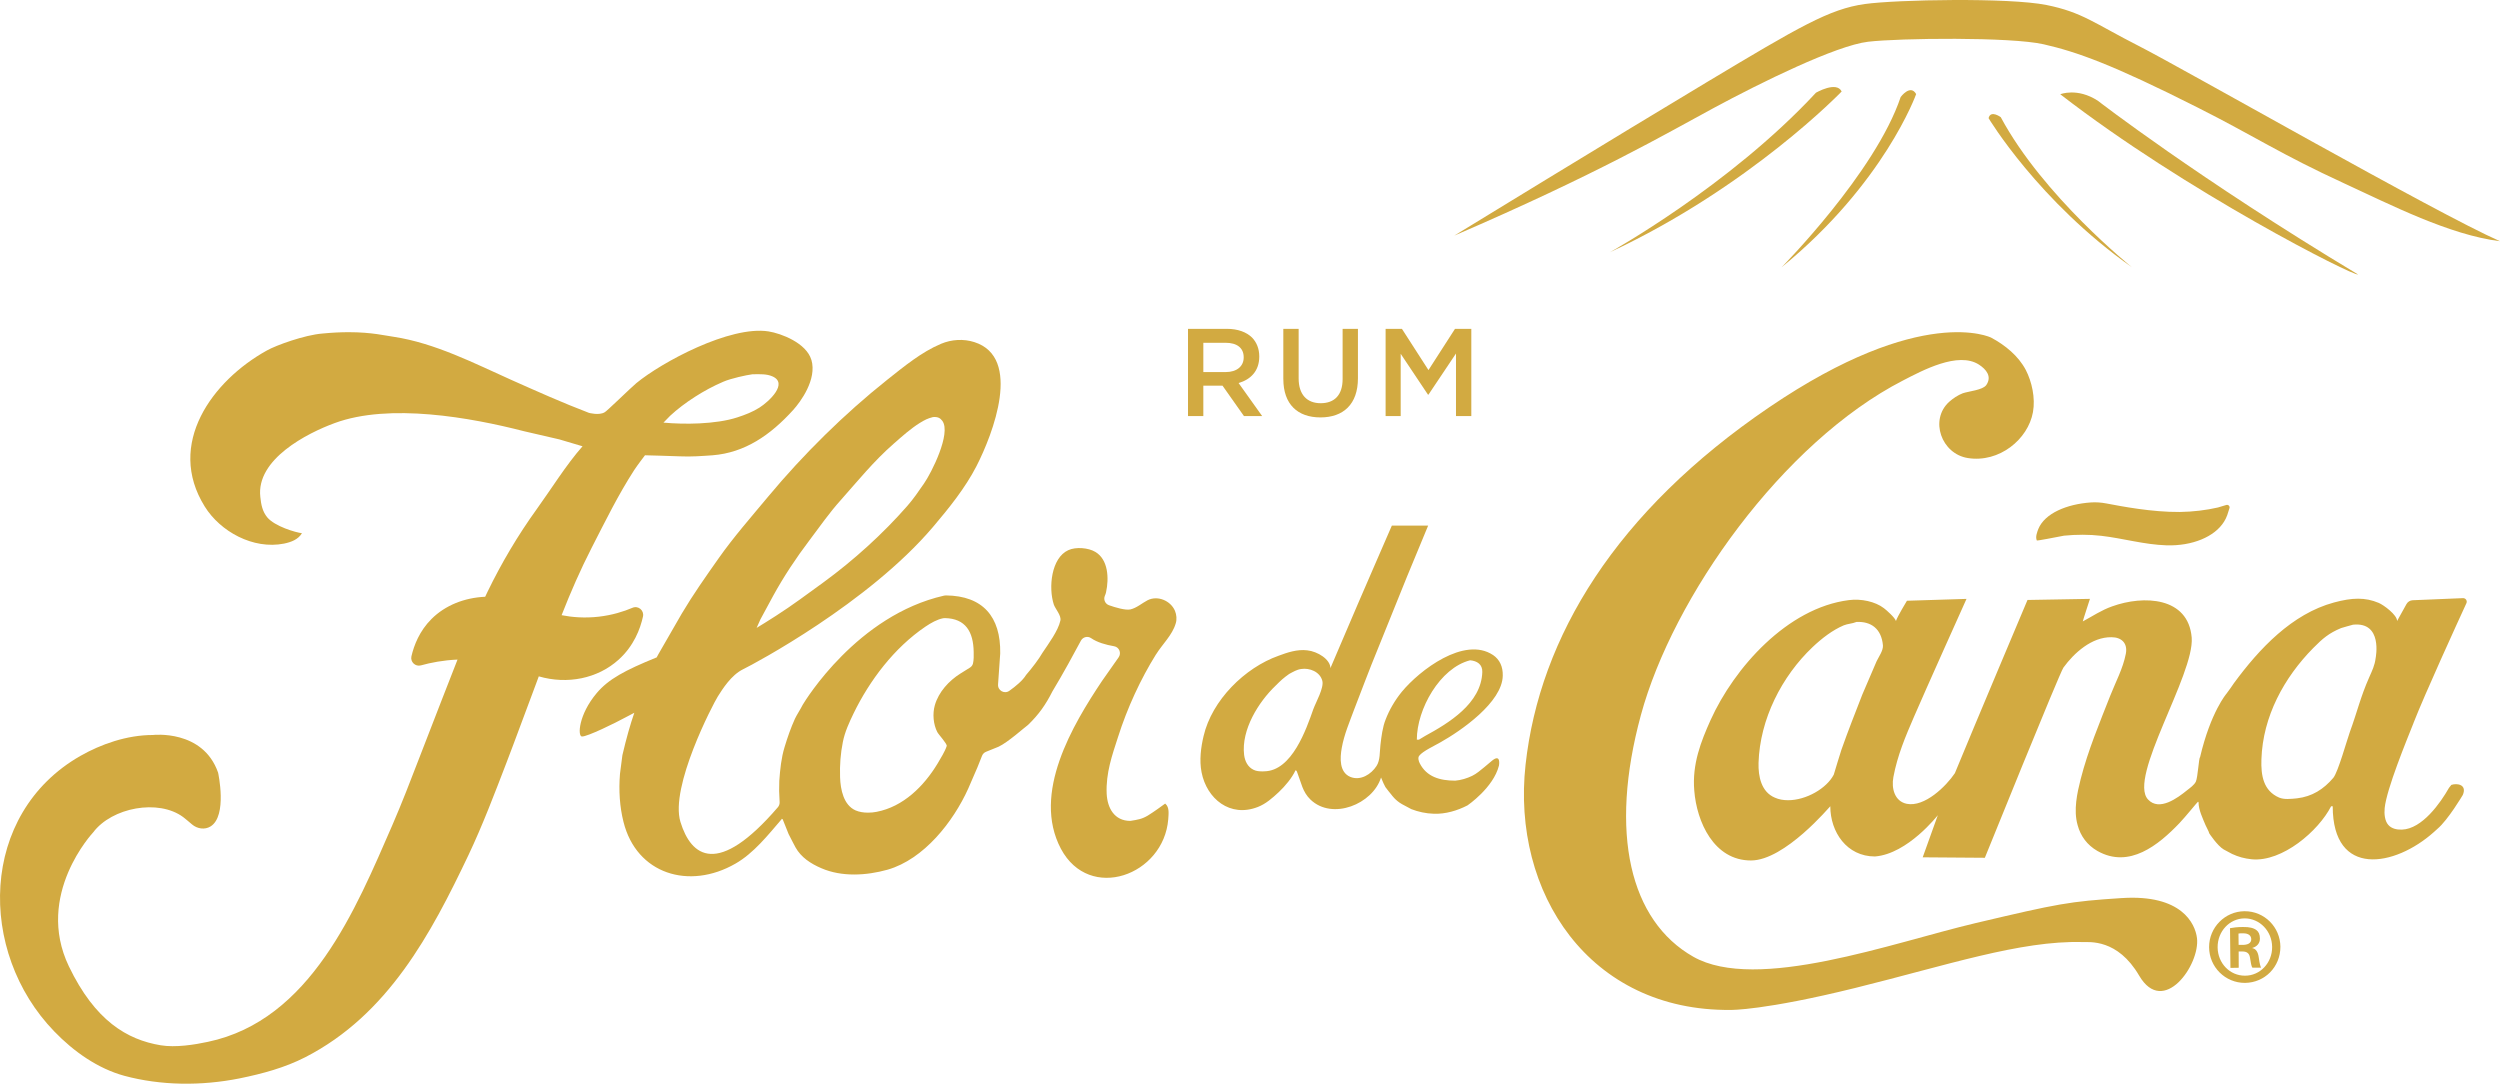 <?xml version="1.0" encoding="UTF-8"?>
<svg id="Layer_2" data-name="Layer 2" xmlns="http://www.w3.org/2000/svg" viewBox="0 0 1411.24 611.77">
  <defs>
    <style>
      .cls-1 {
        fill: #d2aa41;
      }
    </style>
  </defs>
  <g id="Layer_1-2" data-name="Layer 1">
    <g>
      <g>
        <path class="cls-1" d="M1165.16,302.38c6.87-.68,14.24-.71,21.05.09,12.28,1.42,24.01,4.94,36.77,5.37,14.56.43,27.16-4.78,32.5-13.37,1.58-2.45,2.24-5.02,3.06-7.66.33-1.07-.7-2.08-1.81-1.75-1.59.47-3.52,1.04-4.7,1.41-6.45,1.51-14.11,2.44-21.52,2.54-15.89.14-33.05-3.23-41.46-4.81-2.91-.55-5.86-.78-8.82-.57-13.49.95-25.98,6.1-29.61,14.99-.65,1.77-1.77,4.48-.84,6.47,0,.27,10.35-1.73,15.37-2.71Z"/>
        <path class="cls-1" d="M1362.4,408.14c6.44-16.44,24.71-56.4,29.88-67.64.63-1.37-.42-2.91-1.93-2.85l-28.39,1.18c-1.47.06-2.8.88-3.52,2.17-1.82,3.3-5.2,9.41-5.29,9.55,0-3.45-7.51-9-10.36-10.21-7.66-3.25-15.02-3.01-25.26-.24-23.72,6.42-42.17,26.06-56.49,45.55-1.32,1.89-1.91,2.9-4.11,5.8,0,0-9,10.33-15.03,36.07-.65,0-1.24,11.33-2.36,13.72-.94,1.93-3.32,3.57-5.03,4.92-5.13,4.17-15.63,12.05-21.97,5.13-11.45-12.25,26.3-70.57,24.66-91.37-1.91-23.04-27.16-24.04-44.9-17.63-6.05,2.12-11.02,5.52-16.58,8.5,0-.4,4.04-12.73,4.04-12.73l-35.25.62s-30.14,71.36-41,97.79c-4.94,7.37-17.09,19.31-27.2,17.27-6.74-1.41-8.74-8.59-7.5-15.13,2.26-12.15,6.88-23.02,11.62-33.98,6-13.98,29.65-66.56,29.65-66.56l-33.62,1.05s-5.52,9.1-6.21,11.43c-.52-1.85-5.27-6.09-6.8-7.24-4.95-3.78-12.85-5.45-19.79-4.55-34.75,4.39-64.74,38.25-78.06,67.73-5.38,12-10.47,24.77-9.2,39.76,1.37,17.69,11.08,39.48,31.99,39.48,19.17,0,44.62-30.61,44.8-30.61,0,14.55,9.3,28.35,25.21,28.35,18.51-1.43,35.49-23.31,35.49-23.31l-8.54,23.79,35.08.26s42.25-104.48,44.35-107.35c5.97-8.25,16.02-17.35,27.14-17.16,5.69,0,9.23,3.41,8.1,9.32-1.59,8.31-5.77,15.98-8.79,23.66-6.03,15.38-12.53,30.81-16.69,47.05-2,7.97-4.16,17.51-1.74,26.04,1.67,6.2,5.39,11.26,11.18,14.59,17.98,10.19,34.53-3.41,46.3-15.71,3.59-3.79,10.19-11.99,10.49-12.11.08.13.17.21.29.31,0,4.32,2.37,9.13,3.94,12.92.54,1.33,1.85,3.46,2.11,4.66,0,0,4.53,6.92,8.12,9.06,1.6.89,3.12,1.73,4.76,2.55,3.53,1.64,6.93,2.59,11.11,3.02,17.25,1.63,37.72-16.04,44.8-29.94h.9c0,40.54,35.05,34.3,57.12,14.56l1.92-1.74c6.07-5.08,14.41-19.22,14.41-19.22,2.46-5.88-3.21-6.75-6.48-5.66l-1.32,1.65c-4.82,8.52-15.17,23.25-26.6,23.6-2.89.11-5.87-.57-7.67-2.65-1.99-2.22-2.38-6.24-2.05-9.5,1.04-10.71,12.46-38.4,16.28-48.01ZM1059.3,373.35c-2.63,6.24-5.35,12.5-8.03,18.72-4.01,10.33-8.08,20.58-11.79,31.14-1.46,4.72-2.95,9.38-4.32,14.07-4.05,7.83-15.64,14.44-25.79,14.44-2.69,0-5.25-.43-7.53-1.48-7.56-3.22-9.37-11.85-9.15-19.64.77-24.64,13.1-48.79,30.48-65.29,5.18-4.91,11.27-9.63,17.64-12.32,2.24-.9,4.86-.95,7.14-1.9,8.29-.41,14.11,3.86,14.96,13.18.25,2.94-2.43,6.56-3.6,9.06ZM1341.05,371.41c-.49,4.18-1.93,7.04-3.69,11.04-4.93,11.17-6.61,19.05-10.85,30.67-1.67,4.63-6.62,22.52-9.33,25.92-5.53,6.51-11.98,10.62-20.57,11.62-1.72.17-3.52.36-5.32.36-1.65,0-3.27-.18-4.73-.78-8.91-3.86-10.31-12.46-10-21.62.78-24.27,12.87-46.19,29.21-62.77,5.47-5.54,8.92-8.44,15.78-11.31,2.09-.7,4.6-1.26,6.71-1.9,16.95-1.77,12.8,18.49,12.8,18.76Z"/>
        <path class="cls-1" d="M1197.79,506.95c-29.91,1.94-35.76,3.09-82.56,14.13-46.8,11.04-123.61,39.29-159.37,18.99-35.76-20.31-47.68-69.76-29.58-136.42,18.1-66.67,79.97-153.86,147.93-188.85,10.94-5.63,31.13-16.57,42.91-8.97,4.08,2.66,7.46,6.68,4.13,11.53-1.98,2.82-9.88,3.49-13.26,4.63-2.78,1.07-5.53,2.9-7.76,4.9-11.11,10.19-4.31,29.3,10.58,31.67,17.71,2.84,34.04-10.52,36.79-25.93,1.44-8-.65-17.21-4.04-23.77-4.14-7.87-11.58-14.01-19.55-18.26,0,0-38.84-19.44-125.32,39.33-86.48,58.77-129.57,129.57-137.52,201.76-7.95,72.19,35.98,139.29,115.89,138.41,0,0,18.64.35,70.24-12.41,51.6-12.76,93.26-26.84,128.16-25.9,4.04.11,19.87-1.94,32.09,18.95,13.69,23.4,34.53-6.19,32.63-21.26-1.02-8.08-8.61-24.71-42.38-22.52Z"/>
        <path class="cls-1" d="M842.76,369.73c-16.16-10.72-41.41,8.62-51.44,20.78-3.87,4.75-7.02,10.13-9.14,15.66-1.72,4.22-2.39,9.7-2.93,14.36-.46,3.97-.09,8.64-2.21,11.87-2.97,4.62-8.97,8.51-14.76,6.17-6.29-2.62-5.9-10.6-4.86-16.4,1.35-7.61,4.43-14.66,7.03-21.75,3.18-8.45,9.74-25.24,9.74-25.24l20.04-49.62,11.96-28.87h-20.49c-7.05,16.02-12.21,28.28-19.21,44.29-4.37,10.31-15.47,36.17-15.47,36.17-.06-4.95-7.22-9.42-13.09-10.04-5.72-.69-11.36,1.26-16.15,3.05-19.1,6.76-37.65,25.1-42.36,45.34-1.5,6.28-2.48,13.68-1.14,20.45,2.9,14.89,16.06,25.79,31.85,19.55,4.43-1.75,8.08-4.94,11.75-8.37,3.53-3.34,7.46-7.98,9.42-12.28.69,0,.91,1,1.08,1.47,2.17,5.5,2.86,10.67,7.37,15.03,12.37,11.89,35.18,2.55,39.84-12.46.93,2.31,1.84,4.38,2.46,5.41.83,1.22,2.56,3.27,3.51,4.45,0,0,2.11,3.08,5.83,5.18,1.79,1,3.56,1.9,5.28,2.82,3.86,1.5,8.25,2.49,12.71,2.61,6.56.24,13.25-1.74,19.03-4.73,0,0,14.59-9.93,17.74-22.44,0,0,1.4-7.4-4.3-2.45-1.31,1.14-2.64,2.25-3.98,3.34-2.15,1.74-4.35,3.68-6.85,4.89-2.91,1.41-6.33,2.45-9.56,2.71-8.76,0-16.13-2.2-20.02-9.79-.57-1.08-1.25-3.19-.27-4.3,1.89-2.53,8.98-5.82,11.89-7.52,11.53-6.44,35.06-22.65,35.24-37.69.12-4.92-1.63-9.01-5.52-11.65ZM741.41,400.19c-4.01,11.42-12.08,35-27.72,35.22-.32.04-.63.04-.93.04-1.81,0-3.58-.13-5.06-.86-3.31-1.56-4.94-4.83-5.41-8.48-1.66-14.22,8.2-29.88,17.7-38.97,3.23-3.23,4.42-4.32,7.74-6.69,2.3-1.21,4.29-2.48,6.78-2.8,4.68-.73,10.6,1.5,11.94,6.69,1.01,3.96-3.64,12.03-5.03,15.85ZM804.27,415.56c-1.08.65-2.17,1.29-3.28,1.98h-1.2c0-17.22,13.06-40.52,30.09-44.81,3.88.35,7.03,2.28,6.87,6.65-.55,17.77-19.06,28.86-32.5,36.18Z"/>
        <path class="cls-1" d="M1267.02,514.38c-11.06.08-20.04,9.2-19.99,20.29.04,11.25,9.15,20.21,20.25,20.17,11.23-.12,20-9.04,20-20.4-.1-11.09-9-20.09-20.16-20.06h-.09ZM1267.07,518.42c8.53,0,15.46,7.16,15.54,16.13.08,9.03-6.83,16.26-15.33,16.22-8.49.04-15.35-6.96-15.44-15.99-.08-9.03,6.73-16.28,15.16-16.36h.08ZM1263.7,537.11h2.13c2.42,0,3.87.95,4.26,3.36.44,3.01.83,5.06,1.36,5.78h4.91c-.34-.73-.81-2.02-1.27-5.56-.41-3.31-1.65-5.11-3.6-5.45v-.17c2.39-.64,4.28-2.52,4.22-5.28,0-2.28-.69-3.8-1.97-4.75-1.53-1.15-3.82-1.83-7.67-1.75-3.44,0-5.41.37-7.23.66l.23,22.42,4.68-.08-.04-9.19ZM1263.62,526.99c.65-.14,1.47-.16,2.58-.14,3.28-.02,4.62,1.47,4.62,3.36,0,2.31-2.13,3.18-4.89,3.18h-2.24l-.07-6.4Z"/>
      </g>
      <path class="cls-1" d="M652.59,369.39c3.6-5.79,9.17-10.88,11.09-17.44.75-2.31.47-4.99-.42-7.14-2.38-5.64-9.67-8.88-15.44-5.98-3.21,1.67-6.13,4.35-9.74,5.19-2.75.59-8.47-1.09-12.08-2.38-2.15-.77-3.21-3.2-2.32-5.31.28-.67.55-1.31.66-1.92,1.76-7.97,1.27-18.61-6.09-22.9-3.83-2.29-10.9-2.94-15.21-.94-9.59,4.34-11.32,21.08-8.15,30.75.91,2.49,4.31,6.18,3.7,8.97-1.27,5.82-6.73,13.12-10.07,18.13-2.17,3.76-5.82,8.54-9.32,12.61-1.86,3.09-5.84,6.39-9.46,8.95-2.82,2-6.68-.27-6.33-3.72v-.08c.42-5.8.82-11.6,1.21-17.33.35-20.81-9.88-32.53-30.63-32.74-.36,0-.73.04-1.08.12-48.94,11.09-78.22,59.02-79.77,61.6-.05.08-.07.13-.11.21-.91,1.89-3.41,5.75-4.28,7.67-2.33,5.13-4.21,10.55-5.88,16.09-1.81,5.91-2.51,12.5-2.96,18.99-.05,1.91-.09,3.87-.09,5.69l.28,6.37c.04,1.02-.31,2.04-.98,2.82-34.02,39.59-48.98,27.9-55,8.33-6.08-19.77,18.47-66.7,21.07-70.82,2.61-4.13,7.6-12.17,14.34-15.42,6.28-3.04,70.65-37.34,107.1-80.24,9.21-10.84,18.23-22.07,24.56-34.33,9.4-18.34,25.94-61.39-1.13-70.06-6.13-1.96-12.85-1.56-18.79.92-.04.02-.07.03-.11.05-10.96,4.59-21.02,12.91-30.37,20.32-24.07,19.14-47.28,42.04-67.16,65.91-9.65,11.6-19.48,22.77-28.05,34.95-7.16,10.17-14.32,20.31-20.69,31.04-3.56,6.14-9.62,16.69-13.15,22.84,0,0-.33.59-.9,1.66l-.1.25c-18.13,7.37-27.29,12.33-33.9,20.18-10.27,12.19-10.84,24.36-8.36,24.5,3.02.17,19.13-7.78,24.66-10.81,1.62-.89,3.27-1.74,4.93-2.58-2.26,6.55-4.53,14.47-6.69,23.79-.03.13-.05.27-.07.4-.44,3.37-.93,6.84-1.32,10.2-.79,9.43-.15,18.79,1.97,27.18,7.34,29.51,37.1,38.61,63.21,23.58,10.25-5.85,18.33-16.08,26.07-25.09v-.22c.13.08.37.2.57.22,1.12,2.78,2.2,5.51,3.28,8.2.04.1.08.19.13.29,1.29,2.61,3.86,7.44,3.86,7.44,3.1,5.57,8.51,9.16,14.63,11.77,11.48,4.97,25.31,4.17,37.32.81,20.6-5.92,37.1-27.11,45.53-45.76,1.72-4,3.45-7.98,5.18-11.97.89-2.18,1.75-4.38,2.63-6.59.41-1.02,1.22-1.83,2.25-2.24,2.33-.92,5.55-2.2,7.08-2.86,5.41-2.55,14.76-11.01,16.17-11.94l.53-.44c6.06-5.85,9.94-11.42,13.65-18.77.04-.07.07-.14.12-.21,5.89-9.74,12.41-21.75,16-28.49,1.11-2.09,3.8-2.79,5.75-1.44,3.46,2.4,8.37,3.79,13.02,4.58,2.88.49,4.21,3.86,2.53,6.25-3.15,4.47-6.26,8.93-9.4,13.38-16.39,24.56-39.74,63.39-23.18,94.7,16.18,30.33,58.08,14.95,60.59-16.7.18-2.97.74-6.72-1.62-8.71-.03-.02-.05-.09-.13-.1-2.68,1.93-5.73,4.22-9.79,6.76-3.33,1.98-5.62,2.32-9.85,3-9,0-12.95-7.19-13.37-15.32-.52-11.68,3.13-21.89,6.36-31.88,5.28-16.62,12.78-32.82,21.48-46.79ZM429.42,349.33c2.31-4.34,4.68-8.68,7.05-13.03,5.84-10.63,12.83-21.25,20.45-31.29,5.79-7.66,11.21-15.53,17.72-22.74,9.47-10.65,18.62-22.01,29.94-31.88,4.74-4.17,9.45-8.38,14.61-11.62,2.94-1.79,4.41-2.54,7.46-3.33,2.76-.24,4.11.56,5.29,2.13,5.15,7.05-6.21,29.43-10.31,35.32-3.23,4.69-5.93,8.65-9.44,12.68-13.62,15.59-30.25,30.69-47.38,43.19-8.84,6.42-17.53,12.95-26.83,18.89-2.37,1.54-10.67,6.77-10.87,6.79.74-1.71,1.49-3.44,2.28-5.11ZM549.18,374.76c-.25.89-.89,1.62-1.67,2.12-1.78,1.12-3.53,2.24-5.34,3.33-6.59,4.14-12.28,10.42-14.44,17.82-1.43,4.94-.84,10.94,1.36,15.21.76,1.46,5.68,6.7,5.33,7.88-.97,3.07-3.45,6.97-5.19,9.96-7.77,12.82-19.37,24.33-34.46,27.21-1.52.31-3.14.45-4.79.45-2.56,0-4.95-.38-7.05-1.29-6.69-2.99-8.47-11.64-8.71-18.67-.23-7.02.27-13.47,1.57-19.93,1.1-5.66,3.68-11.24,6.12-16.27,8.94-18.36,22.78-36.84,40.46-48.82,3.24-2.18,6.68-4.12,10.03-4.76.32-.06.66-.08.98-.08,11.77.21,16.08,7.82,16.26,19.05.03,1.91.12,4.74-.44,6.78Z"/>
      <path class="cls-1" d="M458.01,203.14c-2.81-9.53-17.04-14.92-24.12-16.05-21.8-3.47-60.55,17.52-74.68,29.19-2.66,2.16-17.29,16.48-17.94,16.48-3.16,1.85-8.81.3-8.81.3-14.95-5.7-29.16-12.08-43.65-18.53-20.83-9.32-43.18-20.87-66.63-24.42-4.29-.56-12.17-2.59-25.36-2.59-4.35,0-9.26.22-14.84.76-9.89.79-26,6.55-31.37,9.59-30.6,16.95-57.11,52.72-35.01,88.1,8.76,14.08,27.29,24.35,44.73,20.89,3.97-.82,7.95-2.26,10.12-5.86-3.51-.42-15.35-3.85-19.61-8.99-2.69-3.31-3.44-7.06-3.89-11.49-2.44-21.29,26.45-36,41.99-41.7,30.93-11.41,76.82-3.13,106.89,4.61,6.64,1.58,13.28,3.08,19.94,4.61l13.07,3.88c-9.24,10.46-17.87,24.43-25.82,35.43-10.62,14.71-20.04,30.64-27.82,46.72-.44.93-.88,1.86-1.32,2.79-11.77.55-22.56,4.83-30.29,12.54-6.81,6.79-9.9,14.87-11.34,21.07-.74,3.18,2.22,6,5.36,5.13,5.6-1.56,12.6-2.92,20.66-3.27l-9.11,23.32-12.5,32.25c-4.88,12.74-9.8,25.44-15.23,37.99-20.59,47.19-46.07,110.04-104.11,122.23-7.46,1.61-18.25,3.33-26.64,1.93-18.91-3.15-37.03-13.8-51.8-44.56-19.41-40.42,13.7-75.6,13.7-75.6,10.57-14.09,36.86-19.01,50.83-8.64.9.67,2.98,2.42,4.99,4.13,2.92,2.49,7.17,3.15,10.44,1.14,9.64-5.95,4.28-30.34,4.28-30.34-8.57-24.62-36.82-21.28-36.82-21.28-14.72,0-29.34,5.21-40.95,11.82-57.14,32.68-58.25,110.53-14.74,155.49,11,11.42,24.64,20.99,39.52,25.06,20.63,5.58,43.52,5.79,65.08,1.48,13.11-2.67,25.63-6.08,37.12-11.96,46.83-24.01,71.06-69.86,92.15-114.17,8-16.9,14.72-34.67,21.45-52.16,1.05-2.75,2.42-6.37,3.8-10.02l12.51-33.51,1.9-5.13c16.1,4.69,33.2,1.28,45.05-9.4,8.67-7.82,12.26-17.46,13.77-24.38.75-3.44-2.66-6.32-5.9-4.94-5.01,2.13-11.42,4.15-19.01,5.03-8.01.92-15.15.31-21.03-.84,5.08-12.96,10.66-25.75,16.98-38.07,7.63-14.85,14.88-29.74,24-43.84,1.53-2.4,6.09-8.36,6.09-8.36,0,0,16.19.42,19.7.6,6.36.3,12.44-.18,18.5-.6,18.07-1.45,32.52-11.28,45.44-25.55,4.12-4.55,13.56-17.26,10.3-28.33ZM428.65,230.13c-3.6,2.31-8.02,4.06-12.41,5.47-6.02,1.98-13.69,3.02-21.48,3.4-7.09.35-14.26.11-20.24-.43l3.79-3.88c7.9-7.32,19.25-14.65,29.98-19.2,4.36-1.9,13.08-3.77,16.43-4.21,4.61-.1,8.1-.18,11.18,1.13,9.29,3.91-1.67,14.17-7.24,17.72Z"/>
      <g>
        <path class="cls-1" d="M670.63,185.63h21.94c6.19,0,11.04,1.83,14.2,4.92,2.6,2.67,4.08,6.33,4.08,10.62v.14c0,8.09-4.85,12.94-11.67,14.91l13.29,18.64h-10.27l-12.1-17.16h-10.83v17.16h-8.65v-49.23ZM691.94,210.03c6.19,0,10.12-3.23,10.12-8.23v-.14c0-5.27-3.8-8.16-10.2-8.16h-12.58v16.52h12.66Z"/>
        <path class="cls-1" d="M724.43,213.97v-28.34h8.65v27.99c0,9.14,4.71,13.99,12.45,13.99s12.37-4.57,12.37-13.64v-28.34h8.65v27.92c0,14.7-8.3,22.08-21.16,22.08s-20.95-7.38-20.95-21.66Z"/>
        <path class="cls-1" d="M782.17,185.63h9.21l14.98,23.28,14.98-23.28h9.21v49.23h-8.65v-35.3l-15.54,23.21h-.28l-15.4-23.06v35.16h-8.51v-49.23Z"/>
      </g>
    </g>
    <g>
      <g>
        <path class="cls-1" d="M1039.61,51.65c-2.87-6.04-14.49.67-14.49.67-49.06,52.87-116.43,90.12-116.43,90.12,79.08-36.85,130.91-90.79,130.91-90.79Z"/>
        <path class="cls-1" d="M1072.93,54.75c-14.35,42.75-67.25,96.14-67.25,96.14,58.03-47.39,75.98-97.78,75.98-97.78-3.23-5.8-8.73,1.64-8.73,1.64Z"/>
        <path class="cls-1" d="M1331.1,154.93c-90.43-54.35-146.93-98.1-146.93-98.1-11.65-7.51-21.16-3.62-21.16-3.62,70.9,54.88,165.92,102.97,168.08,101.72Z"/>
        <path class="cls-1" d="M1129.42,66.15s-5.7-4.27-6.88.54c0,0,28.08,46.93,80.96,84.2,0,0-50.17-40.12-74.08-84.74Z"/>
      </g>
      <path class="cls-1" d="M820.86,133.06s91.41-55.98,143.07-86.94c51.66-30.95,68.79-41.07,88.77-43.85,17.96-2.5,81.31-3.72,102.52.55,20.27,4.08,27.09,10.4,52.06,23.1,24.97,12.7,168.4,94.68,203.95,110.24h0c-28.52-3.51-61.71-20.58-87.82-32.59-36.48-16.79-49.71-26.12-82.54-42.71-49.02-24.77-68.7-31.61-87.2-35.85-18.5-4.24-81.53-3.53-99.12-1.45-18.13,2.14-60.67,23.1-87.34,37.49-26.67,14.39-65,36.91-146.36,72Z"/>
    </g>
  </g>
</svg>